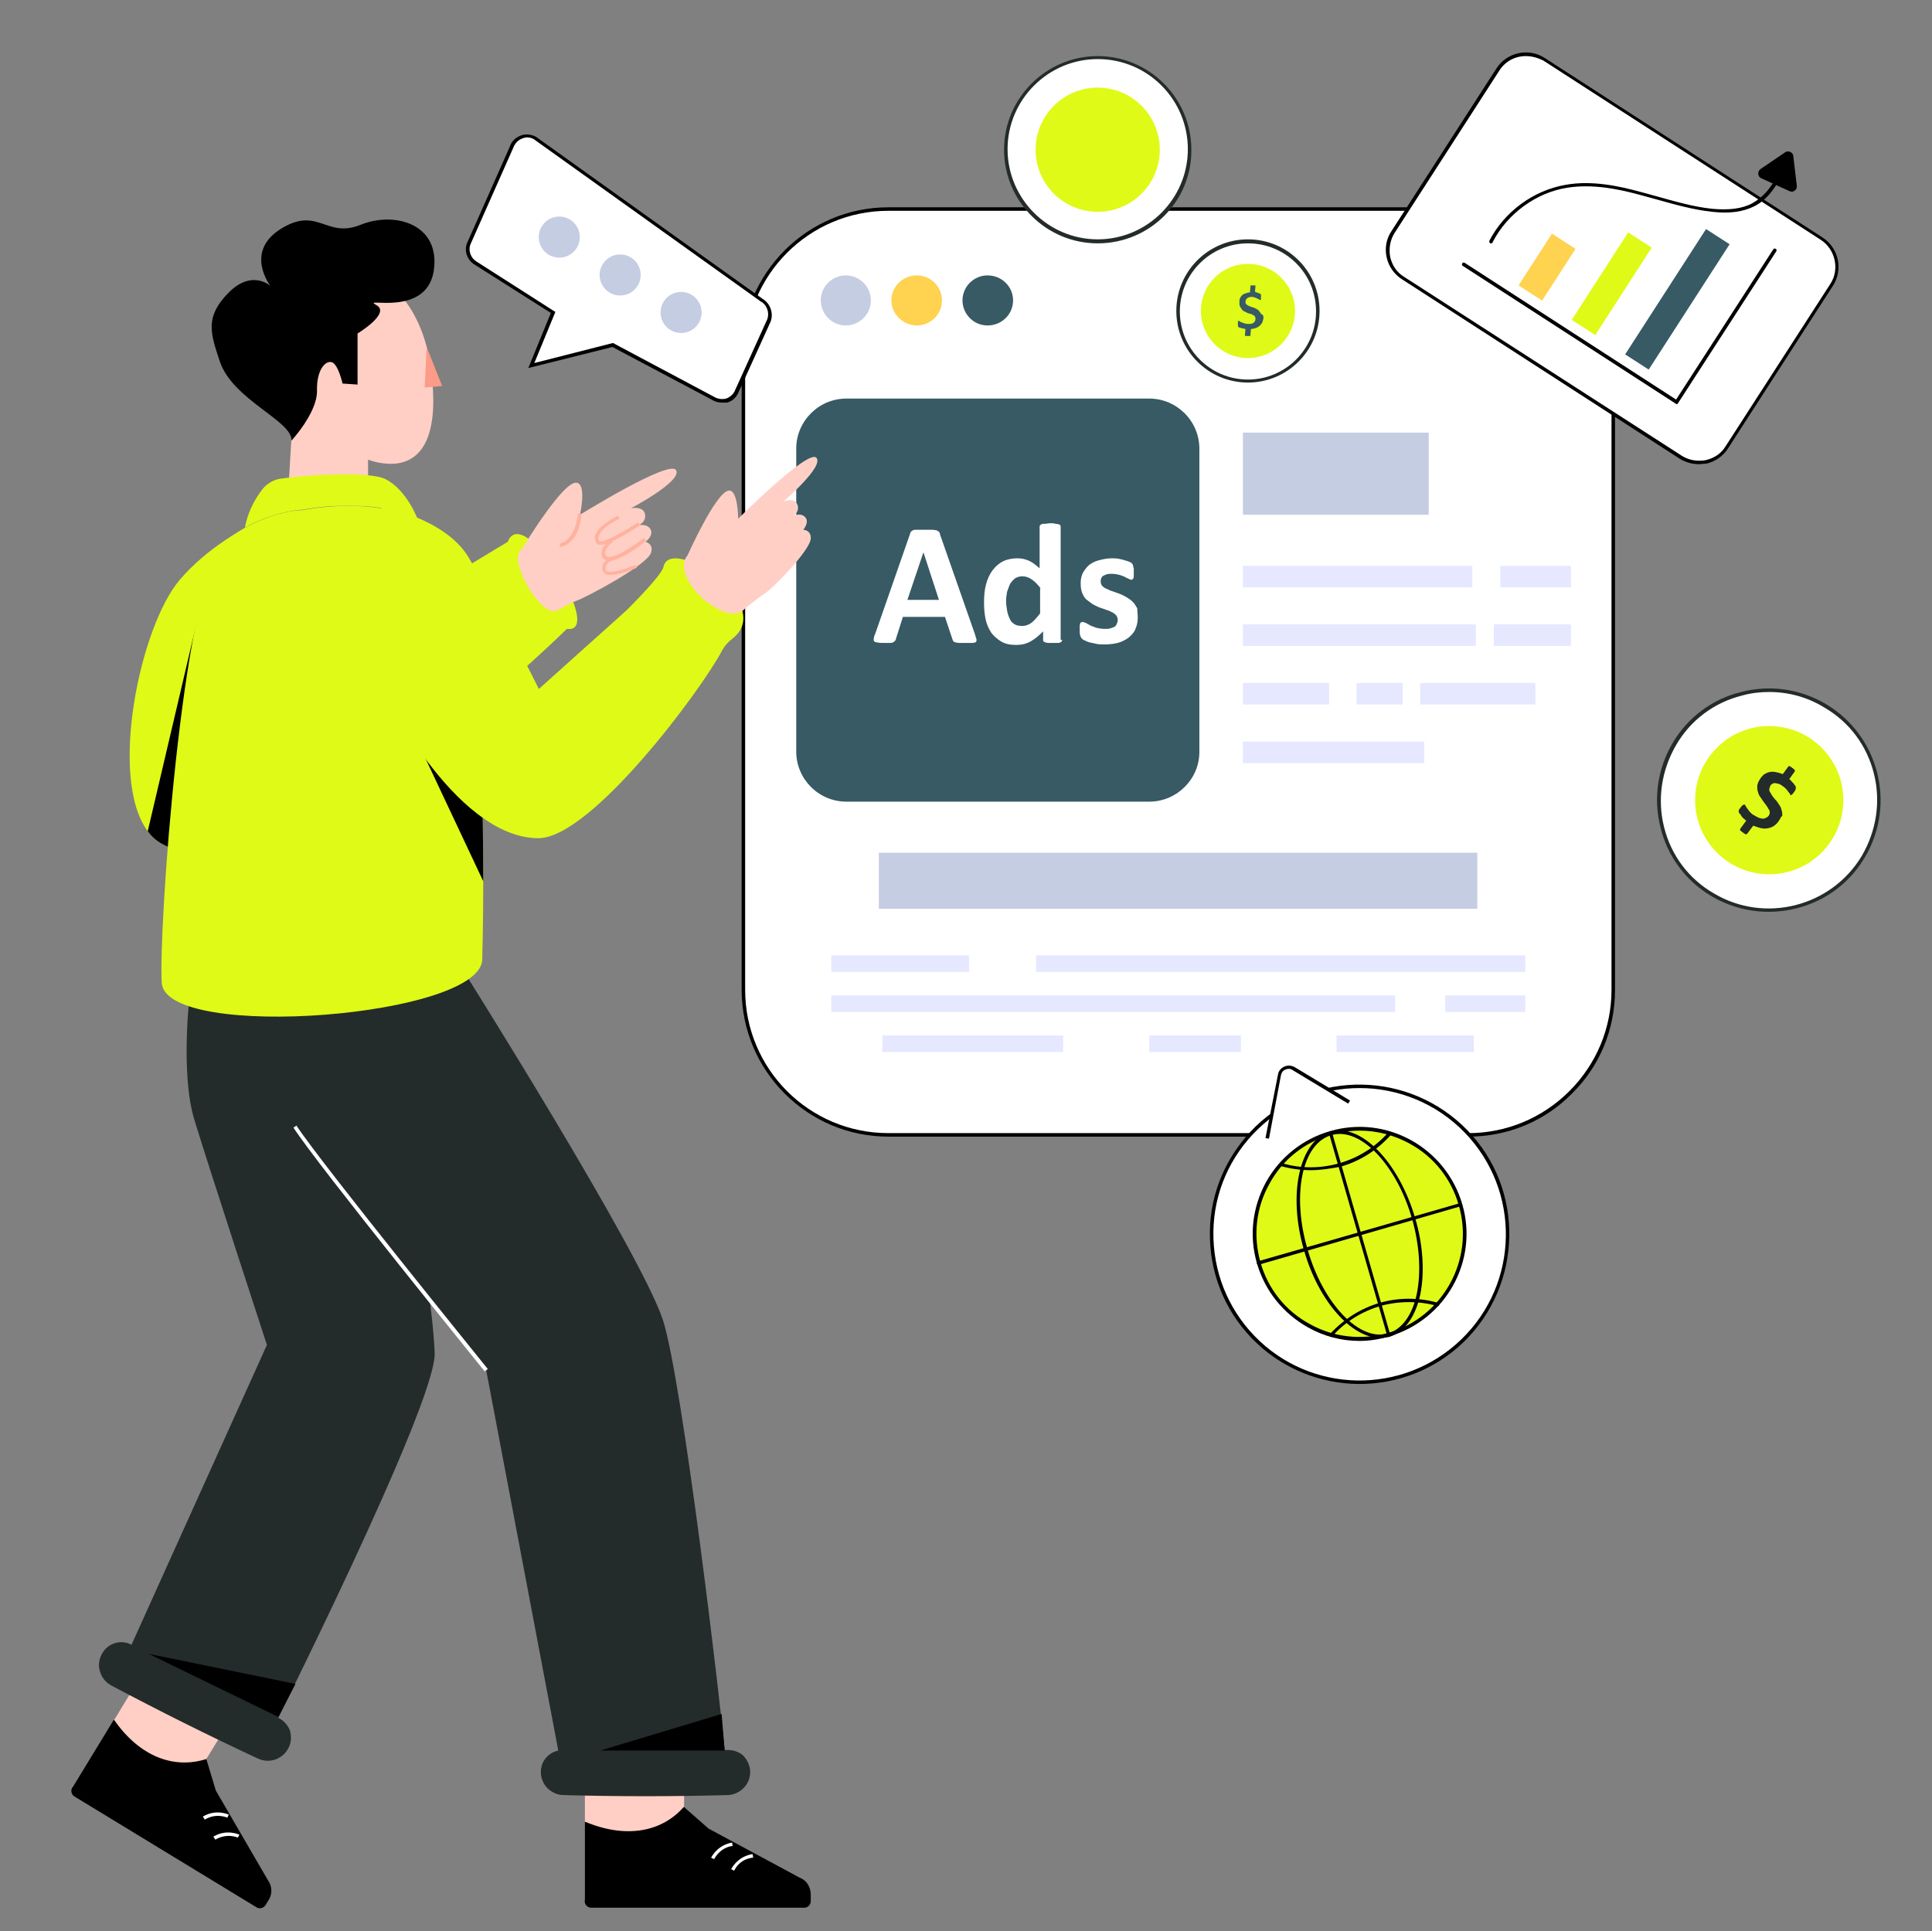 <svg xmlns="http://www.w3.org/2000/svg" xmlns:xlink="http://www.w3.org/1999/xlink" id="Layer_1" x="0px" y="0px" viewBox="0 0 385.8 385.7" style="enable-background:new 0 0 385.8 385.7;" xml:space="preserve"><rect x="0" y="0" width="385.8" height="385.7" fill="#808080" stroke="none"/><style type="text/css">	.st0{fill:#FFFFFF;}	.st1{fill:#375A64;}	.st2{fill:#C5CDE3;}	.st3{fill:#FFD24F;}	.st4{fill:#E5E8FF;}	.st5{fill:#DFFA16;}	.st6{fill:#FFCFC5;}	.st7{fill:#FC9B88;}	.st8{fill:#242B2B;}	.st9{fill:#FFB29F;}	.st10{fill:none;stroke:#242B2B;stroke-width:0.209;stroke-miterlimit:10;}</style><g>	<g>		<g>			<path class="st0" d="M322.2,70.7v127c0,8-3.2,15.2-8.5,20.5c-5.2,5.2-12.5,8.5-20.5,8.5H177.4c-16,0-29-13-29-29v-127    c0-16,13-29,29-29h115.8c8,0,15.2,3.2,20.5,8.5C318.9,55.5,322.2,62.7,322.2,70.7z"></path>			<path d="M293.2,227H177.4c-16.2,0-29.3-13.2-29.3-29.3v-127c0-16.2,13.2-29.3,29.3-29.3h115.8c7.8,0,15.2,3,20.7,8.6    c5.5,5.5,8.6,12.9,8.6,20.7v127c0,7.8-3,15.2-8.6,20.7C308.4,224,301,227,293.2,227z M177.4,42.1c-15.8,0-28.6,12.8-28.6,28.6    v127c0,15.8,12.8,28.6,28.6,28.6h115.8c7.6,0,14.8-3,20.2-8.4c5.4-5.4,8.4-12.6,8.4-20.2v-127c0-7.6-3-14.8-8.4-20.2    c-5.4-5.4-12.6-8.4-20.2-8.4H177.4z"></path>		</g>		<g>			<g>				<path class="st1" d="M239.2,89.6v60.6c0,5.3-4.3,9.6-9.6,9.6H169c-5.3,0-9.6-4.3-9.6-9.6V89.6c0-5.3,4.3-9.6,9.6-9.6h60.5     C234.8,80,239.2,84.3,239.2,89.6z"></path>			</g>			<g>				<path class="st1" d="M229.5,160.1H169c-5.5,0-10-4.5-10-10V89.6c0-5.5,4.5-10,10-10h60.5c5.5,0,10,4.5,10,10v60.6     C239.5,155.6,235,160.1,229.5,160.1z M169,80.3c-5.1,0-9.3,4.2-9.3,9.3v60.6c0,5.1,4.2,9.3,9.3,9.3h60.5c5.1,0,9.3-4.2,9.3-9.3     V89.6c0-5.1-4.2-9.3-9.3-9.3H169z"></path>			</g>		</g>		<g>			<path class="st2" d="M173.9,60c0,2.8-2.3,5-5,5c-2.8,0-5-2.3-5-5c0-2.8,2.3-5,5-5C171.6,55,173.9,57.2,173.9,60z"></path>		</g>		<g>			<path class="st3" d="M188.1,60c0,2.8-2.3,5-5,5c-2.8,0-5.1-2.3-5.1-5c0-2.8,2.3-5,5.1-5C185.8,55,188.1,57.2,188.1,60z"></path>		</g>		<g>			<path class="st1" d="M202.3,60c0,2.8-2.3,5-5.1,5c-2.8,0-5-2.3-5-5c0-2.8,2.3-5,5-5C200,55,202.3,57.2,202.3,60z"></path>		</g>		<g>			<path class="st0" d="M194.7,126.7c0.1,0.4,0.2,0.7,0.3,1c0,0.2,0,0.4-0.1,0.5c-0.1,0.1-0.4,0.2-0.7,0.2c-0.3,0-0.8,0-1.3,0    c-0.6,0-1,0-1.4,0c-0.3,0-0.6-0.1-0.7-0.1c-0.2-0.1-0.3-0.1-0.4-0.2c-0.1-0.1-0.1-0.2-0.2-0.4l-1.5-4.5h-8.4l-1.4,4.4    c0,0.2-0.1,0.3-0.2,0.4c-0.1,0.1-0.2,0.2-0.4,0.3c-0.2,0.1-0.4,0.1-0.7,0.1c-0.3,0-0.7,0-1.2,0c-0.5,0-0.9,0-1.2-0.1    c-0.3,0-0.5-0.1-0.6-0.2c-0.1-0.1-0.2-0.3-0.1-0.6c0-0.2,0.1-0.6,0.3-1l6.9-19.8c0.1-0.2,0.1-0.4,0.2-0.5    c0.1-0.1,0.2-0.2,0.4-0.3c0.2-0.1,0.5-0.1,0.8-0.1c0.4,0,0.8,0,1.4,0c0.7,0,1.2,0,1.6,0c0.4,0,0.7,0.1,0.9,0.1    c0.2,0.1,0.4,0.2,0.5,0.3c0.1,0.1,0.2,0.3,0.2,0.5L194.7,126.7z M184.4,110.3L184.4,110.3l-3.2,9.5h6.3L184.4,110.3z"></path>			<path class="st0" d="M212.1,127.8c0,0.1,0,0.2-0.1,0.3c-0.1,0.1-0.2,0.2-0.3,0.2c-0.1,0.1-0.3,0.1-0.6,0.1c-0.2,0-0.5,0-0.9,0    c-0.4,0-0.7,0-0.9,0c-0.2,0-0.4-0.1-0.6-0.1c-0.1-0.1-0.2-0.1-0.3-0.2c-0.1-0.1-0.1-0.2-0.1-0.3v-1.7c-0.8,0.8-1.6,1.5-2.5,2    c-0.9,0.5-1.8,0.7-2.9,0.7c-1.2,0-2.2-0.2-3-0.7c-0.8-0.5-1.5-1.1-2-1.8c-0.5-0.8-0.9-1.7-1.1-2.7c-0.2-1-0.3-2.1-0.3-3.2    c0-1.4,0.1-2.6,0.4-3.7c0.3-1.1,0.7-2,1.3-2.8c0.6-0.8,1.3-1.4,2.1-1.8c0.8-0.4,1.8-0.6,2.9-0.6c0.9,0,1.6,0.2,2.3,0.5    c0.7,0.3,1.4,0.9,2.1,1.5v-8.3c0-0.1,0-0.2,0.1-0.3c0.1-0.1,0.2-0.2,0.3-0.2c0.2-0.1,0.4-0.1,0.7-0.1c0.3,0,0.6-0.1,1-0.1    c0.4,0,0.8,0,1,0.1c0.3,0,0.5,0.1,0.7,0.1c0.2,0.1,0.3,0.1,0.3,0.2c0.1,0.1,0.1,0.2,0.1,0.3V127.8z M207.8,117.5    c-0.6-0.8-1.2-1.4-1.8-1.8c-0.6-0.4-1.2-0.6-1.8-0.6c-0.6,0-1,0.1-1.5,0.4c-0.4,0.3-0.7,0.7-1,1.1c-0.2,0.5-0.4,1-0.6,1.6    c-0.1,0.6-0.2,1.2-0.2,1.8c0,0.6,0.1,1.3,0.2,1.9c0.1,0.6,0.3,1.2,0.5,1.6c0.2,0.5,0.5,0.9,0.9,1.1c0.4,0.3,0.9,0.4,1.5,0.4    c0.3,0,0.6,0,0.9-0.1c0.3-0.1,0.6-0.2,0.9-0.4c0.3-0.2,0.6-0.5,0.9-0.8c0.3-0.3,0.6-0.7,1-1.2V117.5z"></path>			<path class="st0" d="M227.2,123.4c0,0.9-0.2,1.6-0.5,2.3c-0.3,0.7-0.8,1.2-1.4,1.7c-0.6,0.4-1.3,0.8-2.1,1    c-0.8,0.2-1.7,0.3-2.6,0.3c-0.6,0-1.1,0-1.6-0.1c-0.5-0.1-1-0.2-1.4-0.3c-0.4-0.1-0.8-0.3-1-0.4c-0.3-0.1-0.5-0.3-0.6-0.4    c-0.1-0.1-0.2-0.3-0.3-0.6c-0.1-0.3-0.1-0.6-0.1-1.1c0-0.3,0-0.6,0-0.8c0-0.2,0.1-0.4,0.1-0.5c0-0.1,0.1-0.2,0.2-0.2    c0.1,0,0.2-0.1,0.3-0.1c0.1,0,0.3,0.1,0.6,0.2c0.2,0.1,0.6,0.3,0.9,0.5c0.4,0.2,0.8,0.3,1.3,0.5c0.5,0.1,1,0.2,1.7,0.2    c0.4,0,0.7,0,1-0.1c0.3-0.1,0.6-0.2,0.8-0.3c0.2-0.1,0.4-0.3,0.5-0.6c0.1-0.2,0.2-0.5,0.2-0.8c0-0.3-0.1-0.6-0.3-0.9    c-0.2-0.2-0.5-0.5-0.8-0.6c-0.4-0.2-0.7-0.4-1.2-0.5c-0.4-0.2-0.9-0.3-1.4-0.5c-0.5-0.2-0.9-0.4-1.4-0.7    c-0.4-0.3-0.8-0.6-1.2-0.9c-0.4-0.4-0.6-0.8-0.8-1.3c-0.2-0.5-0.3-1.1-0.3-1.9c0-0.7,0.1-1.4,0.4-2c0.3-0.6,0.7-1.1,1.2-1.6    c0.5-0.4,1.2-0.8,2-1c0.8-0.2,1.6-0.4,2.6-0.4c0.5,0,0.9,0,1.4,0.1c0.5,0.1,0.9,0.2,1.2,0.3c0.4,0.1,0.7,0.2,0.9,0.3    c0.3,0.1,0.4,0.2,0.5,0.3c0.1,0.1,0.2,0.2,0.2,0.3c0,0.1,0.1,0.2,0.1,0.3c0,0.1,0,0.3,0.1,0.4c0,0.2,0,0.4,0,0.7    c0,0.3,0,0.6,0,0.8c0,0.2,0,0.4-0.1,0.5c0,0.1-0.1,0.2-0.2,0.2c-0.1,0-0.1,0.1-0.2,0.1c-0.1,0-0.3-0.1-0.5-0.2    c-0.2-0.1-0.5-0.2-0.8-0.4c-0.3-0.1-0.7-0.3-1.1-0.4c-0.4-0.1-0.9-0.2-1.5-0.2c-0.4,0-0.7,0-1,0.1c-0.3,0.1-0.5,0.2-0.7,0.3    c-0.2,0.1-0.3,0.3-0.4,0.5c-0.1,0.2-0.1,0.4-0.1,0.6c0,0.4,0.1,0.7,0.3,0.9c0.2,0.2,0.5,0.5,0.9,0.6c0.4,0.2,0.8,0.4,1.2,0.5    c0.5,0.2,0.9,0.3,1.4,0.5c0.5,0.2,0.9,0.4,1.4,0.7c0.5,0.3,0.9,0.6,1.2,0.9c0.4,0.4,0.6,0.8,0.9,1.3    C227.1,122.1,227.2,122.7,227.2,123.4z"></path>		</g>		<g>			<rect x="248.2" y="86.4" class="st2" width="37.1" height="16.4"></rect>		</g>		<g>			<rect x="248.2" y="113" class="st4" width="45.8" height="4.3"></rect>		</g>		<g>			<rect x="299.6" y="113" class="st4" width="14.1" height="4.3"></rect>		</g>		<g>			<rect x="298.3" y="124.7" class="st4" width="15.4" height="4.3"></rect>		</g>		<g>			<rect x="248.2" y="124.7" class="st4" width="46.5" height="4.3"></rect>		</g>		<g>			<rect x="248.2" y="136.4" class="st4" width="17.2" height="4.3"></rect>		</g>		<g>			<rect x="270.9" y="136.4" class="st4" width="9.2" height="4.3"></rect>		</g>		<g>			<rect x="283.6" y="136.4" class="st4" width="23" height="4.3"></rect>		</g>		<g>			<rect x="248.2" y="148.1" class="st4" width="36.2" height="4.3"></rect>		</g>		<g>			<rect x="175.5" y="170.3" class="st2" width="119.5" height="11.2"></rect>		</g>		<g>			<rect x="166" y="190.8" class="st4" width="27.5" height="3.3"></rect>		</g>		<g>			<rect x="206.9" y="190.8" class="st4" width="97.7" height="3.3"></rect>		</g>		<g>			<rect x="166" y="198.8" class="st4" width="112.6" height="3.3"></rect>		</g>		<g>			<rect x="288.6" y="198.8" class="st4" width="16" height="3.3"></rect>		</g>		<g>			<rect x="176.2" y="206.8" class="st4" width="36.1" height="3.3"></rect>		</g>		<g>			<rect x="229.5" y="206.8" class="st4" width="18.3" height="3.3"></rect>		</g>		<g>			<rect x="266.9" y="206.8" class="st4" width="27.4" height="3.3"></rect>		</g>		<g>			<path class="st5" d="M29.5,166c0.8,1.1,1.7,1.9,2.8,2.5c3.3,1.9,7.2,2.4,11.6,2c27-3.1,69.3-44.9,69.3-44.9    c7.8,1.1-8.7-25.5-11.8-17.4l-48.5,29.3l-3.9-32.1c0,0-7.8,4.1-13.1,10.4C28,125,21.6,155.4,29.5,166z"></path>		</g>		<g>			<path d="M29.5,166c0.8,1.1,1.7,1.9,2.8,2.5c3.3,1.9,7.2,2.4,11.6,2c-1.3-12.5-4.4-47.1-4.4-47.1L29.5,166z"></path>		</g>		<g>			<path class="st6" d="M73.5,101v-9.2c1.9,0.7,3.7,0.9,5.4,0.8c7.4-0.7,8.7-9.6,6.9-20.5c-1.8-10.9-8.7-18.5-16.1-18.3    c-16.9,0.5-11.3,30.3-11.3,30.3L57.4,101H73.5z"></path>		</g>		<g>			<polygon class="st7" points="84.8,77.4 88.3,77.1 85.2,69.3    "></polygon>		</g>		<g>			<path d="M58.2,88c0,0,5.2-5.6,5.1-10c-0.1-4.4,1.9-6.2,3.1-5.6c1.2,0.6,2,4.2,2,4.2l3,0.2V66.6c0,0,6.8-4.1,3.7-5.7    c-3.1-1.7,9.9,2.6,11.5-6.7c1.5-9.4-7.7-12.1-14.6-9.3c-6.9,2.8-8.5-3.8-15.9,0.8c-7.4,4.6-2.1,11.4-2.1,11.4s-3.7-3.4-8.4,1.4    s-3.6,8-1.7,13.7C46.5,79.9,58.5,84.1,58.2,88z"></path>		</g>		<g>			<path d="M53.5,375.5l-10.4-17.9l-1.9-6.3l-18.5-7.8l-8.1,13.3c-0.6,0.6-0.4,1.6,0.3,2l36.3,22.1c0.6,0.4,1.4,0.2,1.8-0.4l0.8-1.3    C54.4,378,54.3,376.6,53.5,375.5z"></path>		</g>		<g>			<path class="st6" d="M41.2,351.3l9.4-15.3l-21-3.7l-6.8,11.2C27.8,350.7,34.6,353.4,41.2,351.3z"></path>		</g>		<g>			<path class="st0" d="M40.9,363.4l-0.4-0.6c2.7-1.6,5.1-0.4,5.2-0.4l-0.3,0.6C45.3,363,43.2,362,40.9,363.4z"></path>		</g>		<g>			<path class="st0" d="M43,367.4l-0.4-0.6c2.7-1.6,5.1-0.4,5.2-0.4l-0.3,0.6C47.5,367,45.4,366,43,367.4z"></path>		</g>		<g>			<path class="st8" d="M38,197.5c0,0-2.1,16.5,0.8,26.1c2.9,9.5,14.5,45,14.5,45l-28.9,64L53.6,347c0,0,33.6-66.8,33.2-76.8    c-0.9-22.5-15.1-80.9-15.1-80.9L38,197.5z"></path>		</g>		<g>			<path class="st8" d="M57.6,349.1c-1.1,2.2-3.8,3.2-6.1,2.1c-9.9-4.6-19.7-9.5-29.3-14.6c-1.1-0.6-1.9-1.6-2.2-2.7    c-0.4-1.1-0.3-2.3,0.3-3.5c1.1-2.2,3.8-3.1,6-1.9l29.3,14.6c1.1,0.5,1.9,1.5,2.3,2.5C58.2,346.8,58.2,348,57.6,349.1z"></path>		</g>		<g>			<polygon points="59,336.3 29.7,330.3 55.6,342.9    "></polygon>		</g>		<g>			<path d="M159.7,375l-18.2-9.8l-4.9-4.3l-19.8,3l0,15.5c-0.2,0.8,0.4,1.6,1.3,1.6h42.5c0.7,0,1.3-0.6,1.3-1.3v-1.5    C161.8,376.7,161,375.5,159.7,375z"></path>		</g>		<g>			<path class="st6" d="M136.6,360.8l0.1-17.9l-19.9,7.8l0,13.1C124.8,367.2,132.1,366,136.6,360.8z"></path>		</g>		<g>			<path class="st0" d="M142.6,371.3l-0.6-0.3c1.5-2.7,4.1-3,4.2-3l0.1,0.7C146.2,368.6,143.9,368.9,142.6,371.3z"></path>		</g>		<g>			<path class="st0" d="M146.6,373.6l-0.6-0.3c1.5-2.7,4.1-3,4.3-3l0.1,0.7C150.1,371,147.8,371.2,146.6,373.6z"></path>		</g>		<g>			<path class="st8" d="M145.3,355.5c-1.3-15.2-9.1-80-12.9-91.8c-4.3-13.4-40.6-71-40.6-71L50.3,196c0,0,0.9,17.2,8.6,29.1    c5,7.6,38.2,48.6,38.2,48.6l15.5,81.8H145.3z"></path>		</g>		<g>			<path class="st0" d="M96.8,273.9c-0.3-0.4-33.3-41.1-38.2-48.7l0.6-0.4c4.9,7.5,37.9,48.2,38.2,48.6L96.8,273.9z"></path>		</g>		<g>			<path class="st8" d="M149.8,353.9c0,2.5-2,4.5-4.5,4.6c-10.9,0.3-21.8,0.3-32.8,0c-1.2,0-2.4-0.6-3.2-1.4c-0.8-0.8-1.3-2-1.3-3.2    c0-2.5,2-4.4,4.5-4.4h32.8c1.2,0,2.4,0.4,3.2,1.2C149.3,351.6,149.8,352.7,149.8,353.9z"></path>		</g>		<g>			<path class="st5" d="M96.5,176c0,9.1-0.2,15.3-0.2,15.3c0.8,11.8-63.2,16.8-64,5c-0.7-10.1,4.1-78.4,12.1-87.3    c1.2-1.4,2.8-2.6,4.4-3.5c4.5-2.6,9.7-3.7,11.5-3.6c0,0,13.7-2.9,23,1.9c2.2,1.1,4.2,2.6,5.7,4.7c4.4,6.3,6.3,25.3,7.1,43.5    C96.4,160.6,96.5,169.1,96.5,176z"></path>		</g>		<g>			<path d="M96.5,176l-15.9-33.8l15.5,9.8C96.4,160.6,96.5,169.1,96.5,176z"></path>		</g>		<g>			<path class="st5" d="M146.2,127.6c-0.8,0.6-1.5,1.4-2,2.3c-4,7.7-26.1,37.5-36.7,37.5c-15,0-29.5-24.4-34.1-36.9    c-5-13.5,2.9-29.3,2.9-29.3s12.5,2.3,17.2,10c5.9,9.8,14.1,26.4,14.1,26.4l17.5-15.7c1.2-1.2,7-7,7.4-8.7    C133.8,106.7,155.3,120.6,146.2,127.6z"></path>		</g>		<g>			<polygon points="144.1,342.3 119.9,349.6 144.7,349.6    "></polygon>		</g>		<g>			<path class="st5" d="M83.4,103.7L83.4,103.7c-9.4-4.7-23-1.9-23-1.9c-1.8,0-7,1-11.5,3.6c0.5-2.7,1.6-5.2,3.5-7.7    c0.9-1.1,2.2-1.9,3.6-2.1c4.7-0.7,17.7-1.6,21,0.1C81.3,97.9,83.4,103.7,83.4,103.7z"></path>		</g>		<g>			<path class="st6" d="M137.3,110.9c0,0,5.5-12.3,8.1-12.9c2-0.5,2,5.6,2,5.6s13.9-13.9,15.6-12.2c1.7,1.7-6.6,8.8-6.6,8.8    s2.1-1,2.8,0.5c0.6,1.4-0.7,2.3-0.7,2.3s1.4-0.7,2.3,0.3c0.9,1-0.4,2.5-0.4,2.5s1.6,0,1.5,1.8c-0.2,2.4-7.5,9.8-9,10.8    c-1.4,0.9-4.1,3.1-4.1,3.1C145.2,125.8,133.5,115.3,137.3,110.9z"></path>		</g>		<g>			<path class="st6" d="M111.3,121.9C111.4,121.9,111.4,121.9,111.3,121.9c0.1,0,2.3-1.4,4-2c1.7-0.6,13.9-7,14.7-9.5    c0.6-1.8-1.1-2.2-1.1-2.2s1.7-1.2,1-2.5c-0.7-1.2-2.4-0.8-2.4-0.8s1.6-0.6,1.3-2.2c-0.3-1.7-2.8-1.2-2.8-1.2s10.3-5.4,9-7.6    c-1.3-2.2-18.8,8.7-19.2,8.9c0.1-0.3,1.4-6.4-0.8-6.4c-2.7,0-10.1,12.1-10.8,13.3C101.1,111.6,108.2,123.7,111.3,121.9z"></path>		</g>		<g>			<path class="st9" d="M119.9,108.8c-0.1,0-0.2,0-0.3,0c-0.3-0.1-0.5-0.2-0.6-0.5c-0.2-0.5-0.3-1-0.1-1.5c0.7-2,4.3-3.7,4.5-3.8    l0.3,0.6c0,0-3.5,1.6-4.1,3.4c-0.1,0.4-0.1,0.7,0,1c0,0,0,0.1,0.1,0.1c1.1,0.3,5.3-2.2,7.7-3.8l0.4,0.6    C127.2,105.3,122,108.8,119.9,108.8z"></path>		</g>		<g>			<path class="st9" d="M121.6,112c-0.2,0-0.3,0-0.5-0.1c-0.4-0.1-0.7-0.4-0.9-0.8c-0.6-1.7,1.7-3.4,1.8-3.5l0.4,0.6    c-0.6,0.4-1.9,1.7-1.5,2.6c0.1,0.2,0.2,0.3,0.4,0.4c1.6,0.4,5.8-2.6,7.3-3.8l0.4,0.6C128.5,108.5,124,112,121.6,112z"></path>		</g>		<g>			<path class="st9" d="M122,114.8c-0.3,0-0.6,0-0.9-0.1c-0.3-0.1-0.5-0.4-0.7-0.6c-0.2-0.5-0.2-1,0-1.4c0.5-1,1.9-1.6,1.9-1.6    l0.2,0.7c0,0-1.2,0.4-1.5,1.2c-0.1,0.3-0.1,0.6,0,0.9c0,0.1,0.1,0.2,0.3,0.2c1.1,0.5,4.4-0.8,5.6-1.3l0.3,0.6    C126.9,113.5,123.9,114.8,122,114.8z"></path>		</g>		<g>			<path class="st9" d="M111.9,109.3l-0.2-0.7c3.4-0.9,3.7-6,3.7-6l0.7,0C116.1,102.9,115.9,108.3,111.9,109.3z"></path>		</g>		<g>			<path class="st0" d="M365.7,56.9l-20.9,32.4c-2,3.1-6.2,4-9.3,2l-55.4-35.8c-3.1-2-4-6.2-2-9.3L299,13.9c2-3.1,6.2-4,9.3-2    l55.4,35.8C366.8,49.7,367.7,53.8,365.7,56.9z"></path>			<path d="M339.2,92.7c-1.3,0-2.7-0.4-3.8-1.1L280,55.8c-1.6-1-2.7-2.6-3.1-4.4c-0.4-1.8-0.1-3.7,1-5.3l20.9-32.4    c2.1-3.3,6.5-4.2,9.7-2.1l55.4,35.8c3.3,2.1,4.2,6.5,2.1,9.7l-20.9,32.4c-1,1.6-2.6,2.7-4.4,3.1    C340.2,92.6,339.7,92.7,339.2,92.7z M304.7,11.2c-2.1,0-4.1,1-5.3,2.9l-20.9,32.4c-0.9,1.4-1.2,3.1-0.9,4.8    c0.4,1.7,1.3,3.1,2.8,4L335.8,91c1.4,0.9,3.1,1.2,4.8,0.9c1.7-0.4,3.1-1.3,4-2.8l20.9-32.4l0,0c1.9-2.9,1-6.9-1.9-8.8l-55.4-35.8    C307,11.5,305.8,11.2,304.7,11.2z"></path>		</g>		<g>			<path d="M334.8,80.7c-0.1,0-0.1,0-0.2-0.1l-42.5-27.5c-0.2-0.1-0.2-0.3-0.1-0.5c0.1-0.2,0.3-0.2,0.5-0.1l42.2,27.3l19.4-30    c0.1-0.2,0.3-0.2,0.5-0.1c0.2,0.1,0.2,0.3,0.1,0.5l-19.6,30.3C335,80.7,334.9,80.7,334.8,80.7z"></path>		</g>		<g>							<rect x="302.9" y="50.5" transform="matrix(0.542 -0.84 0.84 0.542 96.651 284.06)" class="st3" width="12.3" height="5.6"></rect>		</g>		<g>							<rect x="311.6" y="53.8" transform="matrix(0.542 -0.84 0.84 0.542 99.775 296.472)" class="st5" width="20.8" height="5.6"></rect>		</g>		<g>							<rect x="320.2" y="56.9" transform="matrix(0.542 -0.84 0.84 0.542 103.181 308.904)" class="st1" width="29.8" height="5.6"></rect>		</g>		<g>			<path d="M297.8,48.6c-0.1,0-0.1,0-0.2,0c-0.2-0.1-0.2-0.3-0.2-0.5c3-5.8,8.8-10.1,15.3-11.2c5.1-0.9,10.4,0.2,14.8,1.4    c1.1,0.3,2.2,0.6,3.3,0.9c3.6,1,7.3,2.1,11.1,2.5c3.3,0.3,6,0,8-1.1c2-1.1,3.7-2.9,5-5.6c0.1-0.2,0.3-0.2,0.5-0.2    c0.2,0.1,0.2,0.3,0.2,0.5c-1.4,2.8-3.1,4.8-5.3,5.9c-2.2,1.1-4.9,1.5-8.4,1.1c-3.8-0.4-7.6-1.5-11.2-2.5    c-1.1-0.3-2.2-0.6-3.3-0.9c-4.4-1.2-9.5-2.2-14.5-1.4c-6.2,1-11.9,5.2-14.8,10.8C298.1,48.5,297.9,48.6,297.8,48.6z"></path>		</g>		<g>			<path d="M357.4,38.2l-5.7-2.6c-0.7-0.3-0.8-1.3-0.2-1.8l5-3.4c0.6-0.4,1.5,0,1.6,0.7l0.7,6C358.9,37.9,358.1,38.5,357.4,38.2z"></path>		</g>		<g>			<circle class="st0" cx="353.3" cy="159.8" r="21.9"></circle>			<path class="st8" d="M353.2,182.1c-3.9,0-7.8-1-11.4-3.1c-5.1-3-8.8-7.9-10.2-13.7c-1.5-5.8-0.6-11.8,2.4-16.9    c3-5.1,7.9-8.8,13.7-10.2c5.8-1.5,11.8-0.6,16.9,2.4c10.6,6.3,14.1,20,7.8,30.6l0,0C368.3,178.2,360.9,182.1,353.2,182.1z     M353.3,138.2c-1.8,0-3.6,0.2-5.4,0.7c-5.6,1.4-10.3,4.9-13.2,9.9c-2.9,5-3.8,10.8-2.4,16.4c1.4,5.6,4.9,10.3,9.9,13.2    c10.2,6.1,23.5,2.7,29.6-7.5c2.9-5,3.8-10.8,2.4-16.4c-1.4-5.6-4.9-10.3-9.9-13.2C360.9,139.2,357.1,138.2,353.3,138.2z"></path>		</g>		<g>			<circle class="st5" cx="353.3" cy="159.8" r="14.8"></circle>		</g>		<g>			<path class="st8" d="M355.3,163.8c-0.3,0.5-0.6,0.8-1,1.1c-0.4,0.3-0.8,0.4-1.2,0.5c-0.5,0.1-0.9,0.1-1.4,0    c-0.5-0.1-1-0.3-1.6-0.5l-1.2,1.6c0,0-0.1,0.1-0.1,0.1c0,0-0.1,0-0.2,0c-0.1,0-0.1,0-0.2-0.1c-0.1,0-0.2-0.1-0.3-0.2    c-0.2-0.1-0.3-0.2-0.4-0.3c-0.1-0.1-0.2-0.1-0.2-0.2c0-0.1-0.1-0.1,0-0.2c0-0.1,0-0.1,0.1-0.2l1.1-1.5c-0.2-0.2-0.4-0.3-0.6-0.5    c-0.2-0.2-0.3-0.3-0.4-0.5c-0.1-0.2-0.2-0.3-0.3-0.4c-0.1-0.1-0.1-0.2-0.2-0.3c0-0.1,0-0.2,0-0.3c0-0.1,0.1-0.3,0.3-0.5    c0.1-0.2,0.2-0.3,0.3-0.4c0.1-0.1,0.2-0.2,0.2-0.2c0.1,0,0.1-0.1,0.2-0.1c0.1,0,0.1,0,0.2,0c0.1,0,0.1,0.1,0.2,0.3    c0.1,0.2,0.2,0.3,0.4,0.6c0.2,0.2,0.3,0.5,0.6,0.7c0.2,0.3,0.6,0.5,1,0.7c0.6,0.4,1.1,0.5,1.6,0.5c0.4-0.1,0.8-0.3,1-0.6    c0.2-0.3,0.2-0.5,0.2-0.7c0-0.2-0.1-0.5-0.3-0.7c-0.1-0.3-0.3-0.5-0.5-0.8c-0.2-0.3-0.4-0.5-0.6-0.8c-0.2-0.3-0.4-0.6-0.6-0.9    c-0.2-0.3-0.3-0.6-0.4-1c-0.1-0.3-0.1-0.7-0.1-1.1c0.1-0.4,0.2-0.8,0.5-1.2c0.2-0.4,0.5-0.7,0.8-1c0.3-0.2,0.7-0.4,1.1-0.5    c0.4-0.1,0.8-0.1,1.3,0c0.5,0.1,0.9,0.2,1.4,0.4l1.1-1.5c0,0,0.1-0.1,0.1-0.1c0,0,0.1,0,0.1,0c0.1,0,0.1,0,0.2,0.1    c0.1,0,0.2,0.1,0.3,0.2c0.2,0.1,0.3,0.2,0.4,0.3c0.1,0.1,0.2,0.2,0.2,0.2c0,0.1,0.1,0.1,0,0.2c0,0.1,0,0.1-0.1,0.2l-1,1.4    c0.1,0.1,0.3,0.2,0.4,0.4c0.1,0.1,0.3,0.3,0.4,0.4c0.1,0.1,0.2,0.3,0.3,0.4c0.1,0.1,0.1,0.2,0.2,0.3c0,0.1,0,0.1,0,0.2    c0,0.1,0,0.1,0,0.2c0,0.1-0.1,0.2-0.1,0.3c0,0.1-0.1,0.2-0.2,0.3c-0.1,0.2-0.2,0.3-0.3,0.4c-0.1,0.1-0.1,0.2-0.2,0.2    c-0.1,0-0.1,0.1-0.1,0.1c0,0-0.1,0-0.1,0c-0.1,0-0.1-0.1-0.2-0.3c-0.1-0.1-0.2-0.3-0.4-0.5c-0.1-0.2-0.3-0.4-0.5-0.6    c-0.2-0.2-0.5-0.4-0.8-0.6c-0.3-0.2-0.5-0.3-0.8-0.3c-0.2-0.1-0.4-0.1-0.6-0.1c-0.2,0-0.3,0.1-0.5,0.2c-0.1,0.1-0.3,0.2-0.3,0.4    c-0.1,0.2-0.2,0.5-0.2,0.7c0,0.2,0.1,0.5,0.3,0.7c0.1,0.3,0.3,0.5,0.5,0.8c0.2,0.3,0.4,0.5,0.7,0.8c0.2,0.3,0.4,0.6,0.6,0.9    c0.2,0.3,0.3,0.6,0.4,1c0.1,0.3,0.1,0.7,0.1,1.1C355.7,162.9,355.6,163.4,355.3,163.8z"></path>		</g>		<g>			<circle class="st0" cx="249.2" cy="62.1" r="13.9"></circle>			<path class="st8" d="M249.2,76.4c-7.9,0-14.3-6.4-14.3-14.3s6.4-14.3,14.3-14.3s14.3,6.4,14.3,14.3S257.1,76.4,249.2,76.4z     M249.2,48.6c-7.5,0-13.6,6.1-13.6,13.6c0,7.5,6.1,13.6,13.6,13.6c7.5,0,13.6-6.1,13.6-13.6C262.8,54.6,256.7,48.6,249.2,48.6z"></path>		</g>		<g>			<circle class="st5" cx="249.2" cy="62.1" r="9.4"></circle>		</g>		<g>			<path class="st1" d="M252.3,63.4c0,0.3-0.1,0.6-0.2,0.9c-0.1,0.3-0.3,0.5-0.5,0.7c-0.2,0.2-0.5,0.4-0.8,0.5    c-0.3,0.1-0.6,0.2-1,0.2l-0.1,1.2c0,0,0,0.1,0,0.1c0,0,0,0-0.1,0.1c0,0-0.1,0-0.2,0c-0.1,0-0.1,0-0.2,0c-0.1,0-0.2,0-0.3,0    c-0.1,0-0.1,0-0.2,0c0,0-0.1-0.1-0.1-0.1c0,0,0-0.1,0-0.1l0.1-1.2c-0.2,0-0.3-0.1-0.5-0.1c-0.1,0-0.3-0.1-0.4-0.1    c-0.1,0-0.2-0.1-0.3-0.1c-0.1,0-0.2-0.1-0.2-0.1c0,0-0.1-0.1-0.1-0.2c0-0.1,0-0.2,0-0.4c0-0.1,0-0.2,0-0.3c0-0.1,0-0.2,0-0.2    c0,0,0-0.1,0.1-0.1c0,0,0.1,0,0.1,0c0.1,0,0.1,0,0.2,0.1c0.1,0.1,0.2,0.1,0.4,0.2c0.2,0.1,0.3,0.1,0.6,0.2    c0.2,0.1,0.5,0.1,0.8,0.1c0.5,0,0.8-0.1,1-0.3c0.2-0.2,0.3-0.4,0.3-0.7c0-0.2,0-0.3-0.1-0.5c-0.1-0.1-0.2-0.2-0.4-0.3    c-0.2-0.1-0.3-0.2-0.5-0.2c-0.2-0.1-0.4-0.1-0.6-0.2c-0.2-0.1-0.4-0.2-0.6-0.3c-0.2-0.1-0.4-0.2-0.5-0.4s-0.3-0.4-0.4-0.6    c-0.1-0.2-0.1-0.5-0.1-0.8c0-0.3,0-0.6,0.1-0.8c0.1-0.2,0.2-0.4,0.4-0.6c0.2-0.2,0.4-0.3,0.7-0.4c0.3-0.1,0.6-0.2,0.9-0.2    l0.1-1.2c0,0,0-0.1,0-0.1c0,0,0,0,0.1-0.1c0,0,0.1,0,0.1,0c0.1,0,0.1,0,0.2,0c0.1,0,0.2,0,0.3,0c0.1,0,0.1,0,0.2,0    c0,0,0.1,0,0.1,0.1c0,0,0,0.1,0,0.1l-0.1,1.1c0.1,0,0.2,0,0.3,0.1c0.1,0,0.2,0.1,0.3,0.1c0.1,0,0.2,0.1,0.3,0.1    c0.1,0,0.1,0.1,0.2,0.1c0,0,0.1,0.1,0.1,0.1c0,0,0,0.1,0,0.1c0,0,0,0.1,0,0.2c0,0.1,0,0.1,0,0.2c0,0.1,0,0.2,0,0.3    c0,0.1,0,0.1,0,0.2c0,0,0,0.1-0.1,0.1c0,0,0,0-0.1,0c-0.1,0-0.1,0-0.2-0.1c-0.1-0.1-0.2-0.1-0.4-0.2c-0.1-0.1-0.3-0.1-0.5-0.2    c-0.2-0.1-0.4-0.1-0.6-0.1c-0.2,0-0.4,0-0.5,0.1c-0.1,0-0.3,0.1-0.4,0.2c-0.1,0.1-0.2,0.2-0.2,0.3c0,0.1-0.1,0.2-0.1,0.3    c0,0.2,0,0.3,0.1,0.5c0.1,0.1,0.2,0.2,0.4,0.3c0.2,0.1,0.3,0.2,0.5,0.2c0.2,0.1,0.4,0.2,0.6,0.2c0.2,0.1,0.4,0.2,0.6,0.3    c0.2,0.1,0.4,0.2,0.5,0.4c0.2,0.2,0.3,0.3,0.4,0.6C252.2,62.8,252.3,63.1,252.3,63.4z"></path>		</g>		<g>			<circle class="st0" cx="219.2" cy="29.9" r="18.4"></circle>			<path class="st8" d="M219.2,48.6c-10.3,0-18.7-8.4-18.7-18.7c0-10.3,8.4-18.7,18.7-18.7c10.3,0,18.7,8.4,18.7,18.7    C238,40.2,229.6,48.6,219.2,48.6z M219.2,11.8c-9.9,0-18,8.1-18,18s8.1,18,18,18c9.9,0,18-8.1,18-18S229.2,11.8,219.2,11.8z"></path>		</g>		<g>			<circle class="st5" cx="219.2" cy="29.9" r="12.4"></circle>		</g>		<g>			<path class="st5" d="M223.6,32.5c0,0.4-0.1,0.8-0.2,1.2c-0.2,0.4-0.4,0.7-0.7,0.9c-0.3,0.3-0.6,0.5-1,0.6    c-0.4,0.2-0.9,0.3-1.3,0.3l-0.2,1.6c0,0,0,0.1,0,0.1c0,0-0.1,0.1-0.1,0.1c0,0-0.1,0-0.2,0.1c-0.1,0-0.2,0-0.3,0    c-0.2,0-0.3,0-0.4,0c-0.1,0-0.2,0-0.2-0.1c-0.1,0-0.1-0.1-0.1-0.1c0,0,0-0.1,0-0.2l0.2-1.6c-0.2,0-0.4-0.1-0.6-0.1    c-0.2,0-0.4-0.1-0.5-0.2c-0.2-0.1-0.3-0.1-0.4-0.2c-0.1-0.1-0.2-0.1-0.3-0.2c-0.1-0.1-0.1-0.1-0.1-0.3c0-0.1,0-0.3,0-0.5    c0-0.2,0-0.3,0-0.4c0-0.1,0-0.2,0.1-0.3c0-0.1,0.1-0.1,0.1-0.1c0,0,0.1,0,0.1,0c0.1,0,0.2,0,0.3,0.1c0.1,0.1,0.3,0.2,0.5,0.3    c0.2,0.1,0.4,0.2,0.7,0.3c0.3,0.1,0.6,0.1,1,0.1c0.6,0,1-0.1,1.3-0.3c0.3-0.2,0.4-0.5,0.4-0.9c0-0.2-0.1-0.4-0.2-0.6    c-0.1-0.2-0.3-0.3-0.5-0.4c-0.2-0.1-0.4-0.2-0.7-0.3c-0.3-0.1-0.5-0.2-0.8-0.3s-0.5-0.2-0.8-0.4c-0.3-0.1-0.5-0.3-0.7-0.5    c-0.2-0.2-0.4-0.5-0.5-0.8c-0.1-0.3-0.2-0.7-0.2-1.1c0-0.4,0.1-0.7,0.2-1.1c0.1-0.3,0.3-0.6,0.6-0.8c0.2-0.2,0.5-0.4,0.9-0.6    c0.4-0.1,0.8-0.2,1.2-0.3L220,24c0,0,0-0.1,0-0.1c0,0,0.1-0.1,0.1-0.1c0,0,0.1,0,0.2-0.1c0.1,0,0.2,0,0.3,0c0.2,0,0.3,0,0.4,0    c0.1,0,0.2,0,0.2,0.1c0.1,0,0.1,0.1,0.1,0.1c0,0,0,0.1,0,0.2l-0.2,1.5c0.1,0,0.3,0,0.5,0.1c0.2,0,0.3,0.1,0.4,0.1    c0.1,0,0.3,0.1,0.4,0.2c0.1,0.1,0.2,0.1,0.2,0.1c0,0,0.1,0.1,0.1,0.1c0,0,0,0.1,0.1,0.2c0,0.1,0,0.1,0,0.2c0,0.1,0,0.2,0,0.3    c0,0.2,0,0.3,0,0.4c0,0.1,0,0.2,0,0.2c0,0.1,0,0.1-0.1,0.1c0,0-0.1,0-0.1,0c-0.1,0-0.2,0-0.3-0.1c-0.1-0.1-0.3-0.1-0.5-0.2    c-0.2-0.1-0.4-0.1-0.6-0.2c-0.2-0.1-0.5-0.1-0.8-0.1c-0.3,0-0.5,0-0.7,0.1c-0.2,0.1-0.3,0.1-0.5,0.2c-0.1,0.1-0.2,0.2-0.3,0.3    c-0.1,0.1-0.1,0.3-0.1,0.4c0,0.2,0.1,0.4,0.2,0.6c0.1,0.2,0.3,0.3,0.5,0.4c0.2,0.1,0.5,0.2,0.7,0.3c0.3,0.1,0.5,0.2,0.8,0.3    c0.3,0.1,0.6,0.2,0.8,0.4c0.3,0.1,0.5,0.3,0.7,0.5c0.2,0.2,0.4,0.5,0.5,0.8C223.5,31.7,223.6,32,223.6,32.5z"></path>		</g>		<g>			<circle class="st0" cx="271.5" cy="246.5" r="29.6"></circle>			<path d="M271.5,276.4c-7.8,0-15.7-3.1-21.5-9.1c-5.6-5.8-8.5-13.3-8.4-21.3c0.1-8,3.4-15.4,9.1-21l0.2,0.3l-0.2-0.3    c11.9-11.5,30.8-11.1,42.3,0.7s11.1,30.8-0.7,42.3C286.5,273.6,279,276.4,271.5,276.4z M271.5,217.3c-7.3,0-14.6,2.7-20.3,8.2    c-5.6,5.4-8.8,12.7-8.9,20.5c-0.1,7.8,2.8,15.2,8.2,20.8c11.2,11.6,29.7,11.9,41.3,0.7c11.6-11.2,11.9-29.7,0.7-41.3    C286.8,220.3,279.1,217.3,271.5,217.3z"></path>		</g>		<g>			<g>				<circle class="st5" cx="271.5" cy="246.5" r="21"></circle>			</g>			<g>				<path d="M271.5,267.8c-3.6,0-7.1-0.9-10.3-2.7c-5-2.8-8.6-7.3-10.2-12.8l0,0c-1.6-5.5-0.9-11.2,1.8-16.2     c2.8-5,7.3-8.6,12.8-10.2c11.3-3.3,23.1,3.3,26.4,14.6c3.3,11.3-3.3,23.1-14.6,26.4C275.4,267.5,273.4,267.8,271.5,267.8z      M271.5,225.8c-1.9,0-3.8,0.3-5.7,0.8c-5.3,1.5-9.7,5-12.3,9.8c-2.7,4.8-3.3,10.4-1.8,15.7l0,0c1.5,5.3,5,9.7,9.8,12.3     c4.8,2.7,10.4,3.3,15.7,1.8c10.9-3.1,17.3-14.6,14.1-25.5c-1.5-5.3-5-9.7-9.8-12.3C278.4,226.7,275,225.8,271.5,225.8z"></path>			</g>		</g>		<g>			<path d="M265.8,267c-0.1,0-0.2,0-0.2-0.1c-0.1-0.1-0.2-0.4,0-0.5c2.7-2.9,6.1-5.1,9.9-6.2c3.8-1.1,7.9-1.1,11.7,0    c0.2,0.1,0.3,0.2,0.2,0.4c-0.1,0.2-0.2,0.3-0.4,0.2c-3.7-1-7.6-1-11.3,0c-3.7,1.1-7,3.1-9.6,6C266,267,265.9,267,265.8,267z"></path>		</g>		<g>			<path d="M261.7,233.7c-2,0-4-0.3-5.9-0.8c-0.2-0.1-0.3-0.3-0.2-0.4c0.1-0.2,0.2-0.3,0.4-0.2c3.7,1.1,7.7,1.1,11.5,0    c3.8-1.1,7.1-3.2,9.7-6.1c0.1-0.1,0.4-0.2,0.5,0c0.1,0.1,0.2,0.4,0,0.5c-2.7,3-6.1,5.2-10,6.3    C265.6,233.4,263.7,233.7,261.7,233.7z"></path>		</g>		<g>			<path d="M275.6,267.2c-5.7,0-12.3-7.3-15.2-17.5l0,0c-3.3-11.3-0.9-21.9,5.2-23.7c6.1-1.8,13.7,6,17,17.3    c1.6,5.4,1.9,10.9,1,15.3c-1,4.5-3.2,7.5-6.2,8.4C276.8,267.1,276.2,267.2,275.6,267.2z M261.1,249.5    c3.1,10.9,10.4,18.5,16.1,16.8c2.7-0.8,4.8-3.6,5.7-7.8c0.9-4.3,0.6-9.7-0.9-15c-3.1-10.9-10.4-18.5-16.1-16.8    C260,228.3,257.9,238.6,261.1,249.5L261.1,249.5z"></path>		</g>		<g>			<path d="M277.3,267c-0.2,0-0.3-0.1-0.3-0.3l-11.6-40.3c-0.1-0.2,0.1-0.4,0.2-0.4c0.2-0.1,0.4,0.1,0.4,0.2l11.6,40.3    C277.7,266.7,277.6,266.9,277.3,267C277.4,267,277.3,267,277.3,267z"></path>		</g>		<g>			<path d="M251.3,252.6c-0.2,0-0.3-0.1-0.3-0.3c-0.1-0.2,0.1-0.4,0.2-0.4l40.3-11.6c0.2-0.1,0.4,0.1,0.4,0.2    c0.1,0.2-0.1,0.4-0.2,0.4L251.3,252.6C251.4,252.6,251.4,252.6,251.3,252.6z"></path>		</g>		<g>			<path class="st0" d="M269.4,220.1l-11.1-6.7c-1.1-0.7-2.5,0-2.8,1.2l-2.5,12.7"></path>			<path d="M253.4,227.4l-0.7-0.1l2.5-12.7c0.1-0.7,0.6-1.3,1.3-1.6c0.7-0.3,1.4-0.2,2,0.1l11.1,6.7l-0.4,0.6l-11.1-6.7    c-0.4-0.3-0.9-0.3-1.4-0.1c-0.5,0.2-0.8,0.6-0.9,1.1L253.4,227.4z"></path>		</g>		<g>			<path class="st0" d="M153.5,63.9L147.1,78c-0.8,1.9-3.1,2.7-4.8,1.5l-20-10.6l-16.3,4l4.3-10.6l-15.5-9.9    c-1.2-0.8-1.8-2.3-1.4-3.7l8.6-19.4c0.6-2,2.9-2.9,4.7-1.9l45.2,32.4C153.5,60.7,154.1,62.4,153.5,63.9z"></path>			<path d="M144.1,80.4c-0.7,0-1.4-0.2-2-0.6l-19.8-10.5l-16.8,4.2l4.5-11l-15.3-9.7c-1.4-0.9-2-2.6-1.5-4.1l8.6-19.4    c0.3-1,1.1-1.8,2.1-2.2c1-0.4,2.1-0.3,3.1,0.2l45.3,32.4c1.5,0.9,2.2,2.8,1.6,4.5l0,0l-6.4,14.1c-0.4,1-1.2,1.8-2.3,2.1    C144.8,80.4,144.4,80.4,144.1,80.4z M122.4,68.5l20.1,10.7c0.8,0.5,1.7,0.6,2.5,0.4c0.8-0.3,1.5-0.9,1.8-1.7l6.4-14.1    c0.5-1.3,0-2.9-1.3-3.6l-45.3-32.4c-0.7-0.4-1.6-0.5-2.4-0.1c-0.8,0.3-1.4,1-1.7,1.8l-8.6,19.4c-0.4,1.2,0.1,2.6,1.2,3.3    l15.8,10.1l-4.2,10.2L122.4,68.5z"></path>		</g>		<g>							<ellipse transform="matrix(2.538393e-02 -1 1 2.538393e-02 61.448 157.749)" class="st2" cx="111.6" cy="47.4" rx="4.1" ry="4.1"></ellipse>		</g>		<g>							<ellipse transform="matrix(0.998 -6.770705e-02 6.770705e-02 0.998 -3.431 8.51)" class="st2" cx="123.8" cy="54.9" rx="4.1" ry="4.1"></ellipse>		</g>		<g>							<ellipse transform="matrix(1 -1.149260e-02 1.149260e-02 1 -0.708 1.568)" class="st2" cx="136" cy="62.4" rx="4.1" ry="4.1"></ellipse>		</g>	</g></g></svg>